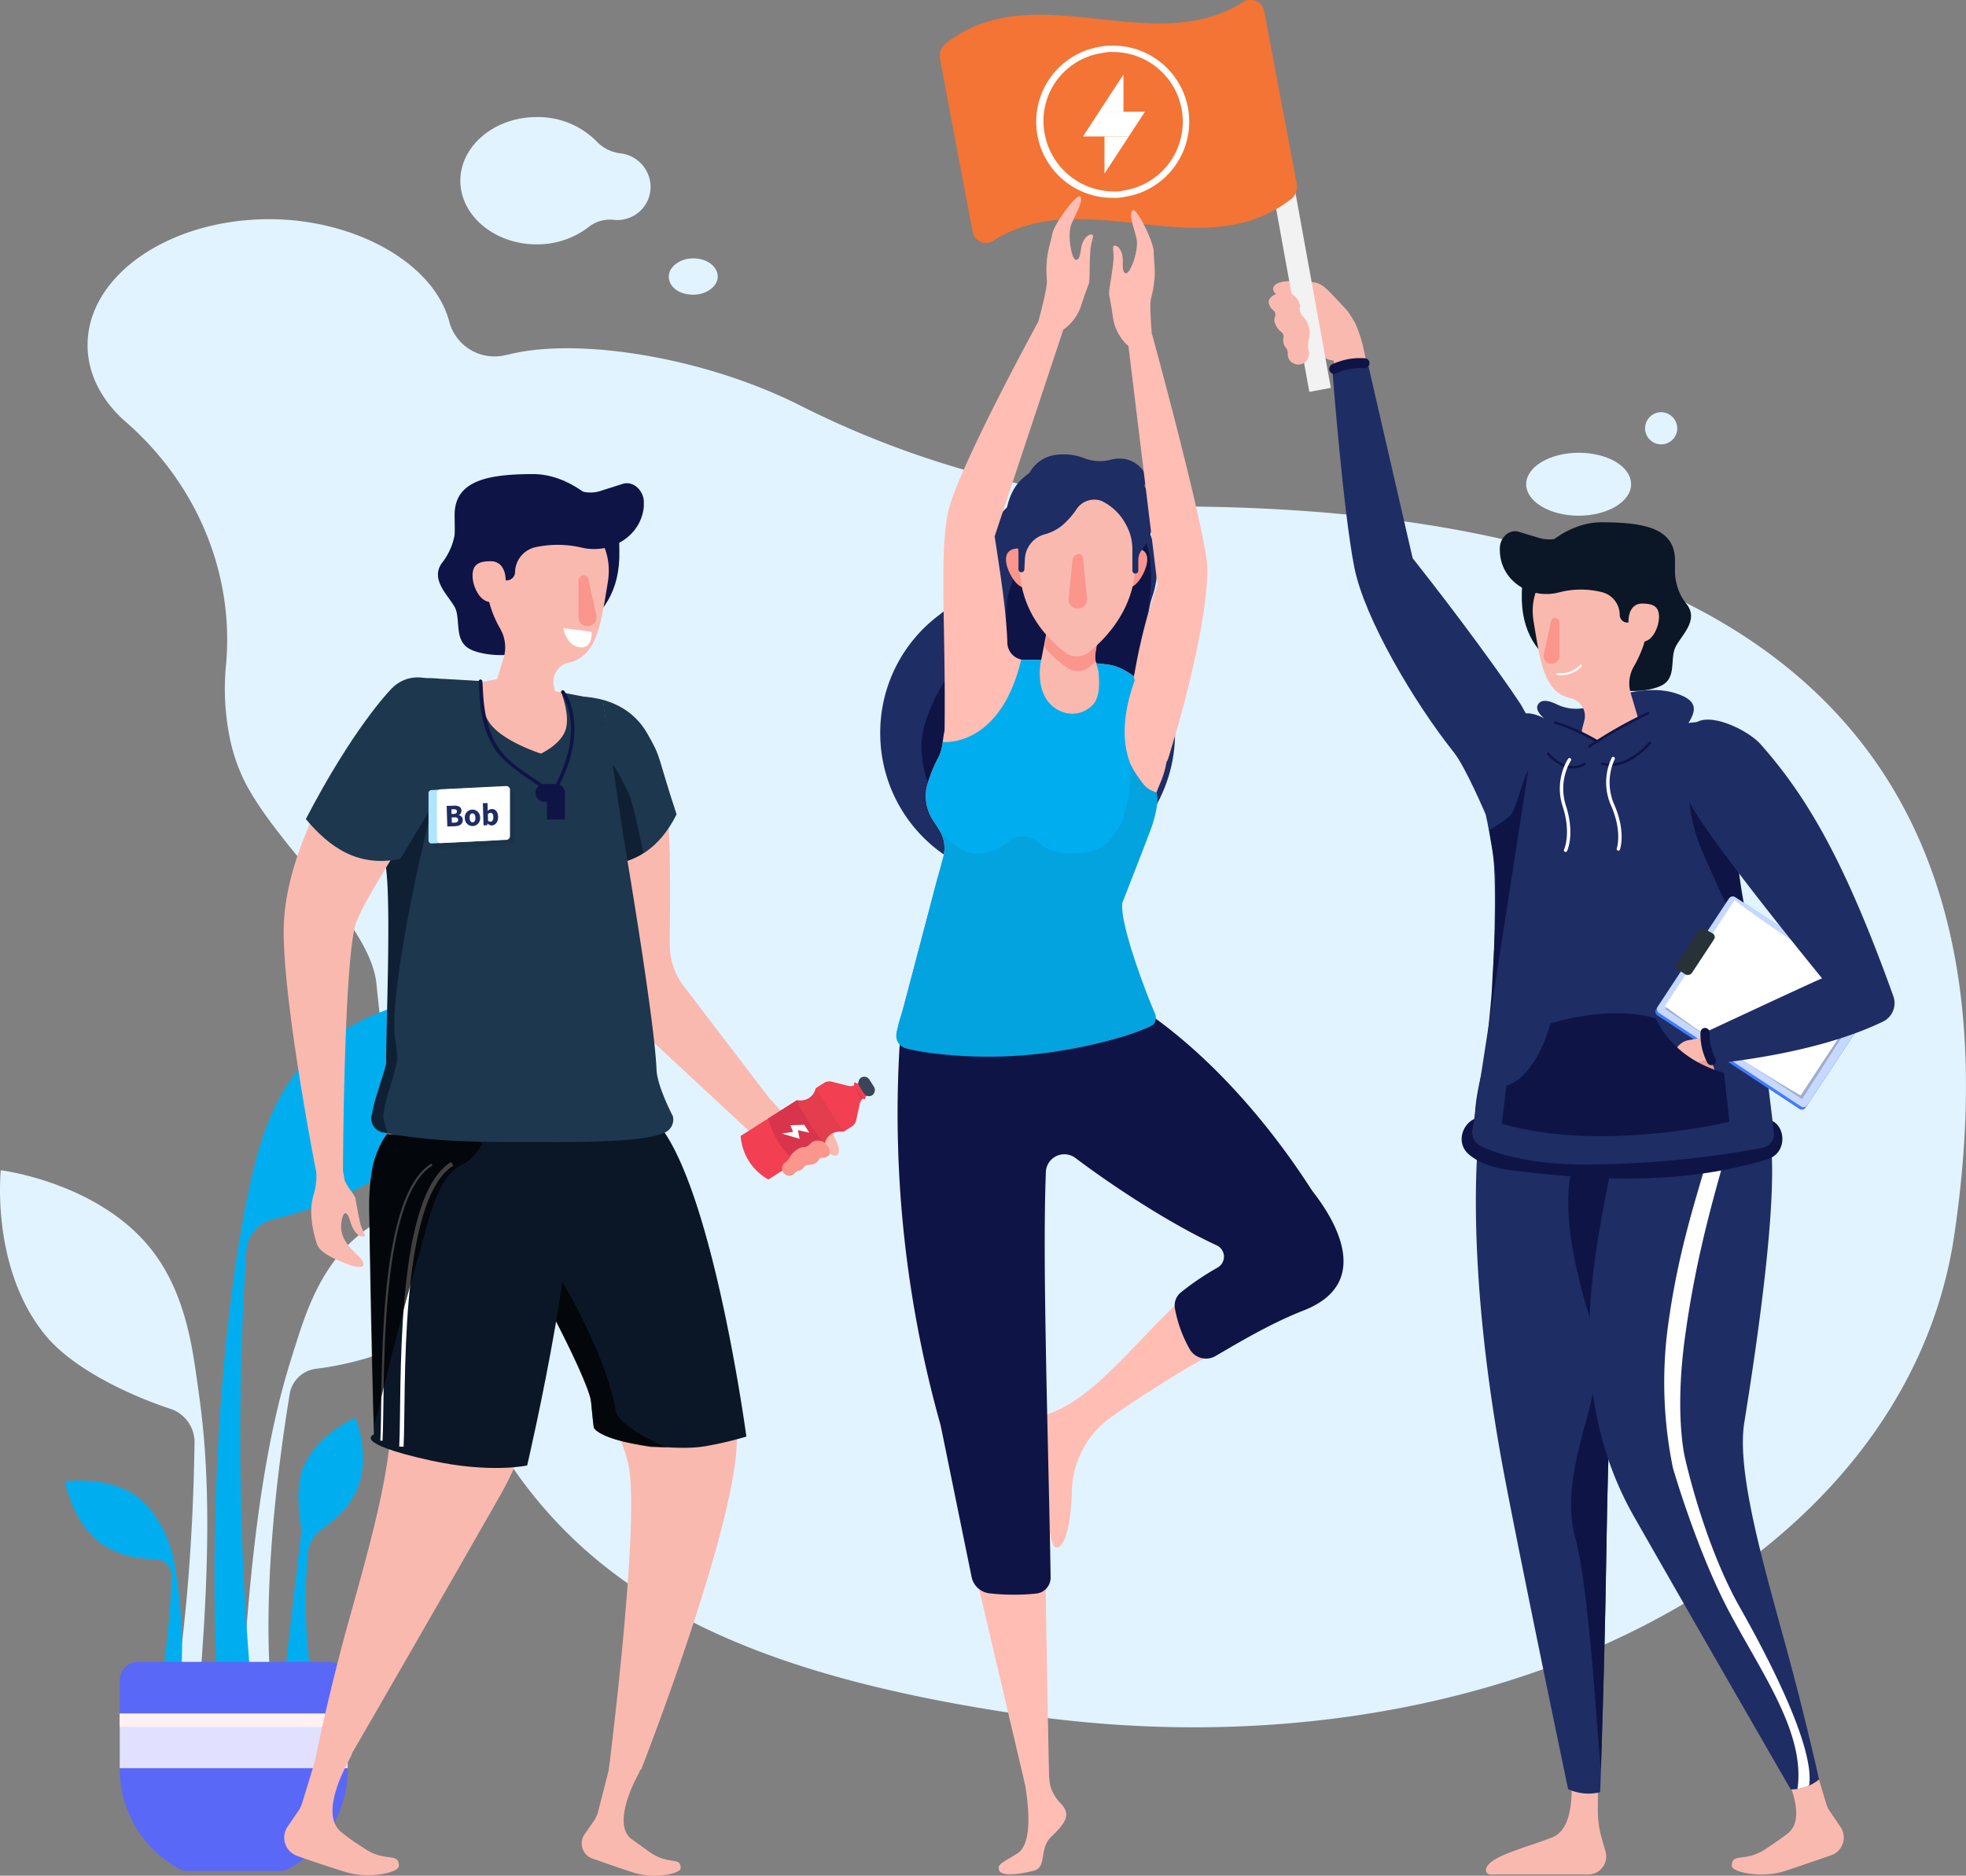 <svg xmlns="http://www.w3.org/2000/svg" width="452.149" height="431.457" viewBox="0 0 452.149 431.457">
  <rect x="0" y="0" width="452.149" height="431.457" fill="#808080" stroke="none"/>
  <g id="Gym_Employees" data-name="Gym Employees" transform="translate(1559.975 18183.527)">
    <g id="_599" data-name="599" transform="translate(-1748.959 -18283.594)">
      <g id="OBJECTS" transform="translate(178.984 127)">
        <g id="Group_126" data-name="Group 126">
          <g id="Group_125" data-name="Group 125" transform="translate(10)">
            <g id="Group_118" data-name="Group 118" transform="translate(20.133)">
              <path id="Path_52" data-name="Path 52" d="M446.948,207.714c-1.126,0-4.022-.161-8.2-.483a217,217,0,0,1-83.487-22.842c-22.038-11.1-51.315-15.764-67.24-11.582h-.161a10.756,10.756,0,0,1-13.191-7.721c-3.7-13.673-22.038-23.486-41.341-23.486-23.164,0-41.824,13.03-41.824,28.955,0,6.756,3.378,13.03,9.008,17.856,15.925,13.995,24.773,34.424,22.842,55.658a56.835,56.835,0,0,0,.8,16.569,40.9,40.9,0,0,0,2.252,7.56c6.113,15.6,30.081,34.746,31.529,49.224C269.2,429.06,298.473,469.6,405.928,485.522c107.295,15.925,203.651-33.459,214.911-110.351C632.1,298.6,613.762,209.966,446.948,207.714Z" transform="translate(-191.5 -118.114)" fill="#e1f3ff"/>
              <path id="Path_53" data-name="Path 53" d="M281.8,135.365a9.125,9.125,0,0,1-5.791-2.9A18.91,18.91,0,0,0,262.334,127c-9.652,0-17.534,6.6-17.534,14.638s7.882,14.638,17.534,14.638a19.353,19.353,0,0,0,12.225-4.182,7.877,7.877,0,0,1,5.63-1.448,7.638,7.638,0,0,0,8.365-7.561A7.818,7.818,0,0,0,281.8,135.365Z" transform="translate(-159.061 -127)" fill="#e1f3ff"/>
              <path id="Path_54" data-name="Path 54" d="M285.86,151.382c0,2.252-2.574,4.182-5.63,4.182-3.217,0-5.63-1.769-5.63-4.182,0-2.252,2.574-4.182,5.63-4.182C283.447,147.2,285.86,149.13,285.86,151.382Z" transform="translate(-140.924 -114.706)" fill="#e1f3ff"/>
              <path id="Path_55" data-name="Path 55" d="M427.529,182.239c0,4.022-5.469,7.239-12.065,7.239S403.4,186.26,403.4,182.239,408.869,175,415.465,175C422.221,175,427.529,178.217,427.529,182.239Z" transform="translate(-72.534 -97.786)" fill="#e1f3ff"/>
              <path id="Path_56" data-name="Path 56" d="M427.8,172.9a3.7,3.7,0,1,1-3.7-3.7A3.742,3.742,0,0,1,427.8,172.9Z" transform="translate(-62.188 -101.316)" fill="#e1f3ff"/>
            </g>
            <g id="Group_119" data-name="Group 119" transform="translate(0 201.56)">
              <path id="Path_57" data-name="Path 57" d="M224.372,326.5c-1.126-8.043-2.735-20.751-10.617-30.725C201.53,280.335,179.17,277.6,179.17,277.6s-2.413,22.36,10.134,37.8c6.756,8.365,20.912,14.478,28.794,17.051a8.111,8.111,0,0,1,5.63,7.721c-.8,53.728-9.008,79.466-9.008,79.466l7.882-.965C229.359,360.444,225.981,337.762,224.372,326.5Z" transform="translate(-178.984 -236.902)" fill="#e1f3ff"/>
              <path id="Path_58" data-name="Path 58" d="M225.925,315.493c2.091-6.6,5.469-17.212,13.673-24.29,12.708-11.26,31.851-10.3,31.851-10.3s-1.448,19.143-14.156,30.4c-6.917,6.113-19.786,9.169-26.864,9.973a7,7,0,0,0-5.952,5.791c-7.4,45.524-4.182,68.366-4.182,68.366l-6.6-1.93C216.6,343.322,223.03,324.662,225.925,315.493Z" transform="translate(-157.856 -234.901)" fill="#e1f3ff"/>
              <path id="Path_59" data-name="Path 59" d="M217.444,297.985c1.77-8.043,4.5-20.751,13.191-30.081,13.673-14.638,36.194-15.6,36.194-15.6s.643,22.681-13.191,37.159c-7.56,7.882-22.2,12.869-30.4,14.8a8.034,8.034,0,0,0-6.274,7.4,655.282,655.282,0,0,0,.965,98.126l-7.882-1.609C207.953,349.139,215.031,309.084,217.444,297.985Z" transform="translate(-160.313 -252.3)" fill="#00aeef"/>
              <path id="Path_60" data-name="Path 60" d="M213.394,341a26.678,26.678,0,0,0-4.665-11.26,16.575,16.575,0,0,0-4.022-4.182c-6.917-4.826-16.408-3.378-16.408-3.378s1.609,9.491,8.365,14.317c4.022,2.9,9.008,3.539,12.386,3.539a3.742,3.742,0,0,1,3.7,3.7c-.161,10.939-2.413,25.9-2.413,25.9l4.343-.8C215.968,358.693,214.52,347.111,213.394,341Z" transform="translate(-173.315 -209.896)" fill="#00aeef"/>
              <path id="Path_61" data-name="Path 61" d="M235.825,313s-8.847,3.7-12.065,11.582c-1.769,4.343-.8,10.939-.483,13.351a4.59,4.59,0,0,1,0,2.091L219.9,369.141h5.308a119.02,119.02,0,0,1-.322-24.934,7.67,7.67,0,0,1,2.9-5.308c2.735-1.93,6.756-5.308,8.365-9.33C239.525,321.847,235.825,313,235.825,313Z" transform="translate(-154.082 -215.357)" fill="#00aeef"/>
              <path id="Path_62" data-name="Path 62" d="M211.864,396h21.073a4.283,4.283,0,0,0,1.93-.483,26.084,26.084,0,0,0,13.673-23V352.082a4.259,4.259,0,0,0-4.182-4.182H200.282a4.259,4.259,0,0,0-4.182,4.182v20.429a26.208,26.208,0,0,0,13.673,23A4.453,4.453,0,0,0,211.864,396Z" transform="translate(-168.567 -194.116)" fill="#5968f6"/>
              <rect id="Rectangle_21" data-name="Rectangle 21" width="52.441" height="12.547" transform="translate(27.533 165.687)" fill="#e1e1ff"/>
              <rect id="Rectangle_22" data-name="Rectangle 22" width="52.441" height="3.056" transform="translate(27.533 165.687)" fill="#fff0f2"/>
            </g>
          </g>
          <g id="Group_34735" data-name="Group 34735" transform="translate(75.242 82.121)">
            <path id="Path_86516" data-name="Path 86516" d="M221.713,100.514c-.968-2.42-2.9-9.843-1.936-11.457,0,0,8.875,1.13,12.586,7.745,4.034,7.423,7.512,24.805,10.094,36.1a15.829,15.829,0,0,0,5.648,9.036l27.27,22.59a10.648,10.648,0,0,1-3.711,7.261L235.2,150.814C227.45,147.425,224.779,108.259,221.713,100.514Z" transform="translate(-117.554 -76.002) rotate(13)" fill="#fab9af"/>
            <path id="Path_86518" data-name="Path 86518" d="M258.165,133.806a1.069,1.069,0,0,0,1.006,0l4.862-1.006a5.906,5.906,0,0,1,5.2,1.509c2.179,2.179,5.029,5.365,3.856,6.538s-4.694-2.012-6.371-3.521a2,2,0,0,0-2.179-.335l-1.341.5c-2.179,1.174-5.018,1.746-6.36,3.925l-1.336,1.442-5.046-4.529a1.827,1.827,0,0,1-.335-2.347l1.677-2.682c.5-.671,2.867-1.766,3.7-1.43Z" transform="translate(-107.178 -42.005) rotate(13)" fill="#fab9af"/>
            <g id="Group_34730" data-name="Group 34730" transform="translate(137.188 138.722) rotate(101)">
              <g id="Group_34258" data-name="Group 34258" transform="translate(0 0)">
                <g id="Group_34257" data-name="Group 34257" transform="translate(0 0)">
                  <g id="Group_34255" data-name="Group 34255">
                    <g id="Group_34248" data-name="Group 34248" transform="translate(2.087 2.072)">
                      <path id="Path_85288" data-name="Path 85288" d="M10.087,1.951a2.638,2.638,0,0,0-1.25-.483l-4.1-.1A2.13,2.13,0,0,1,3.5.912a.341.341,0,0,0-.48-.485l-.01.01L2.594,0,0,2.459l.413.436-.093.088a.342.342,0,1,0,.47.5l.076-.072a2.125,2.125,0,0,1,.412,1.34L1.046,8.852a2.638,2.638,0,0,0,.415,1.274L3.233,12a3.552,3.552,0,0,1,3.5,3.654l10.574,11.2a12.5,12.5,0,0,0,8.626-8.175L15.32,7.512c-3.425-.162-3.461-3.691-3.461-3.691Z" fill="#f24052"/>
                    </g>
                    <g id="Group_34249" data-name="Group 34249" transform="translate(8.886 9.655)">
                      <path id="Path_85289" data-name="Path 85289" d="M13.973,5.642,8.626,0,6.709,2.134C5.134,3.765,3.891,4.893,2.116,6.488L0,8.176l5.347,5.642-.027.026A19.492,19.492,0,0,0,14,5.616Z" fill="#d8354c"/>
                    </g>
                    <g id="Group_34250" data-name="Group 34250" transform="translate(14.086 13.576)">
                      <path id="Path_85290" data-name="Path 85290" d="M0,1.474,1.555,0,1.492,2.677l1.879-.761-.4,4.28L2.1,3.692.7,4.582Z" fill="#fff"/>
                    </g>
                    <g id="Group_34251" data-name="Group 34251">
                      <rect id="Rectangle_7097" data-name="Rectangle 7097" width="4.798" height="2.769" rx="1.385" transform="translate(0 3.3) rotate(-43.463)" fill="#3b455a"/>
                    </g>
                    <g id="Group_34252" data-name="Group 34252" transform="translate(2.978 2.995)" opacity="0.15" style="mix-blend-mode: multiply;isolation: isolate">
                      <path id="Path_85291" data-name="Path 85291" d="M0,2.517,2.6,0a3.413,3.413,0,0,0,.319.192Z" fill="#080a0a"/>
                    </g>
                    <g id="Group_34254" data-name="Group 34254" transform="translate(5.344 5.918)" opacity="0.06">
                      <g id="Group_34253" data-name="Group 34253">
                        <path id="Path_85292" data-name="Path 85292" d="M8.651.026,8.627,0,0,8.176.025,8.2a3.552,3.552,0,0,1,3.5,3.654l.036.038L7.537,8.472q.382-.329.732-.692l3.879-4.025-.036-.038C8.687,3.555,8.651.026,8.651.026Z" fill="#080a0a"/>
                      </g>
                    </g>
                  </g>
                  <g id="Group_34256" data-name="Group 34256" transform="translate(22.885 15.269)">
                    <path id="Path_85293" data-name="Path 85293" d="M0,0V0H0Z" fill="#a4a6a9"/>
                  </g>
                </g>
              </g>
            </g>
            <path id="Path_86514" data-name="Path 86514" d="M6.332,39.254c6.3-.2,12.188-2.641,16.86-10.563C19.536,14.269,20.773,15.86,17.726,9.562,12.647-.8.256.015.256.015-.963,2.249,2.49,11.187,3.912,14.438,5.944,19.719,2.675,21.378,6.332,39.254Z" transform="matrix(0.998, -0.07, 0.07, 0.998, 65.206, 51.262)" fill="#1d374e"/>
            <path id="Path_86517" data-name="Path 86517" d="M262.534,135.5a2.638,2.638,0,0,0-1.809.7c-.139.139-.278.417-.417.556a1.59,1.59,0,0,1-1.113.974,2.843,2.843,0,0,0-1.252.7,5.5,5.5,0,0,0-1.391,2.087,3.174,3.174,0,0,1-.835,1.669,1.579,1.579,0,0,0-.417,1.113,1.692,1.692,0,0,0,1.669,1.669,1.711,1.711,0,0,0,1.53-.974,1.677,1.677,0,0,1,.7-.7h.139a2.608,2.608,0,0,0,.835-.974,1.194,1.194,0,0,1,.974-.835,3.276,3.276,0,0,0,1.391-.7,2.909,2.909,0,0,0,.556-.835,1.042,1.042,0,0,1,.974-.835,2.163,2.163,0,0,0,1.113-.835C265.595,136.894,263.647,135.363,262.534,135.5Z" transform="translate(-101.864 -37.705) rotate(13)" fill="#fa968c"/>
            <path id="Path_86515" data-name="Path 86515" d="M8.667,28.134a14.134,14.134,0,0,0,7.1-1.828c-1.96-14.322-1.887-12.65-4.351-18.586S.245,0,.245,0C-.974,2.234,2.683,9.547,3.9,13,6.136,18.079,5.011,10.258,8.667,28.134Z" transform="matrix(0.998, -0.07, 0.07, 0.998, 65.129, 62.009)" fill="#0f2034"/>
            <g id="Character_1" data-name="Character 1" transform="translate(0 0)">
              <path id="Path_97" data-name="Path 97" d="M1458.345,625.142l-3.179,12.408-.625,1.261-2.32,3.359a3.676,3.676,0,0,0,.869,5.107,3.877,3.877,0,0,0,1.24.572s4.62,1.674,9.25,3.179c4.832,1.473,10.723.212,10.723-1.06,0-2.734-2.522-.625-6.94-3.571l-4.419-3.179c-3.783-2.946-.577-10.854,1.723-15.061.848-1.462.163-4.956-1.511-5.327l-1.06-.212A3.677,3.677,0,0,0,1458.345,625.142Z" transform="translate(-1383.006 -329.29)" fill="#fab9af"/>
              <path id="Path_98" data-name="Path 98" d="M1454.623,525.11c.837-2.31,1.674-4.62,2.119-5.669a9.333,9.333,0,0,1,1.261-1.473,10.682,10.682,0,0,0,1.886-2.734l.636-4.005c.212-1.886,1.473-3.359,3.359-2.935h0c2.119.413,2.734,2.31,2.31,4.408l-.414,2.946a10.171,10.171,0,0,0,.212,5.044c.413,3.571-.848,7.418-2.321,10.3-.837,1.886-3.571,2.734-7.142,3.581-1.685.413-4.631.625-3.179-1.271,1.06-1.462,6.517-3.179,5.68-8.615,0-.212-.212-1.06-.424-1.06-1.06-.212-1.473,1.886-2.119,2.946-.848,1.473-2.119,1.886-2.734,1.674C1453.118,527.632,1453.955,526.8,1454.623,525.11Z" transform="translate(-1375.281 -336.111)" fill="#fab9af"/>
              <path id="Path_100" data-name="Path 100" d="M1522.66,491.149,1509.2,395.284l-11-2.209-13.027-2.835-3.4.667-9.356-.667-8.017,93.434-7.505,7.475Z" transform="translate(-1435.784 -343.147)" fill="#fab9af"/>
              <path id="Path_101" data-name="Path 101" d="M1521.786,622.726,1518,635.134a10.523,10.523,0,0,1-.636,1.462l-2.734,4.005a4.451,4.451,0,0,0,1.208,6.188,5.069,5.069,0,0,0,1.06.54s5.3,1.886,10.724,3.571c5.68,1.886,12.62.212,12.62-1.261,0-3.37-3.179-.636-8.2-4.239a43.3,43.3,0,0,1-5.044-3.571c-4.419-3.582-.636-12.2,2.119-17.24a2.977,2.977,0,0,0-1.123-4.069,3.252,3.252,0,0,0-.975-.35l-1.261-.212a3.858,3.858,0,0,0-3.974,2.765Z" transform="translate(-1513.746 -329.449)" fill="#fab9af"/>
              <path id="Path_102" data-name="Path 102" d="M1439.632,486.406l40.135-3.316s14.275,50.9,18,73.648c2.69,16.35-21.795,78.852-21.795,78.852-2.482,1.043-4.751.625-7.441,0,0,0,7.1-55.881,4.617-69.541-2.69-14.265-23.983-43.023-25.443-50.478A161.688,161.688,0,0,0,1439.632,486.406Z" transform="translate(-1393.754 -337.61)" fill="#fab9af"/>
              <path id="Path_103" data-name="Path 103" d="M1528.567,487.167c4.13,21.922,13.311,54.9-4.306,85.841s-36.265,63.1-36.265,63.1a10.134,10.134,0,0,1-6.262-2.155s2.8-14.037,7.284-30.424c5.163-18.587,11.679-40.767,9.831-52.24-3.48-21.509-1.229-50.2,0-64.125C1499.881,473.03,1526.512,475.488,1528.567,487.167Z" transform="translate(-1474.548 -337.945)" fill="#fab9af"/>
              <path id="Path_85653" data-name="Path 85653" d="M14.733,74.129C3.509,57.2,0,1.661,0,1.661A80.724,80.724,0,0,1,9.638.1c3.15-.269,6.338-.006,12.171.851,12,2.221,13.04,5.251,13.04,5.251s.086,1.984.184,5.487c.229,8.2,14.738,33.127,13.225,41.42-.964,5.284-2.6,16.564-8.386,20.033-5.881,3.532-15.927-1.114-15.927-1.114" transform="matrix(-0.998, 0.07, -0.07, -0.998, 106.527, 223.054)" fill="#0b1726"/>
              <path id="Path_85654" data-name="Path 85654" d="M3.777.328C16.28,3.2,16.493,5.715,16.493,5.715s.119.92.23,6.733c3.025,11.468,13.972,34.313,13.984,36.427l-.312,4.462C23.279,46.321,12.582,23.089,11.153,8.962,10.854,6,1.971.624,0,0,1.2.072,2.452.174,3.777.328Z" transform="matrix(-0.998, 0.07, -0.07, -0.998, 88.181, 223.847)" opacity="0.75" style="mix-blend-mode: multiply;isolation: isolate"/>
              <path id="Path_85655" data-name="Path 85655" d="M1.575,77.629C-4.006,62.508,7.037,1.044,7.037,1.044s8.31-2.348,22.373,0C47.846,4.122,42.622,6.311,42.622,6.311s2.7,38.024,3.756,51.061S43.25,75.445,43.25,75.445" transform="translate(62.971 229.448) rotate(-177)" fill="#0b1726"/>
              <path id="Path_85656" data-name="Path 85656" d="M0,64.353C13.407,57.022,13.8,11.754,15.065,0" transform="translate(42.116 222.92) rotate(177)" fill="none" stroke="#fff" stroke-miterlimit="10" stroke-width="1"/>
              <path id="Path_85657" data-name="Path 85657" d="M0,62.832C13.278,55.673,13.667,11.476,14.922,0" transform="translate(37.385 221.563) rotate(177)" fill="none" stroke="#fff" stroke-miterlimit="10" stroke-width="0.5"/>
              <path id="Path_85658" data-name="Path 85658" d="M26.6,51.823c-.545,2.9.039,8.735-4.874,14.685C16.518,64.887,3.957,66.876,0,63.154c1.733-2.2,2.29-3.35,4.883-4.447C11.018,56.113,13.549,45.38,15.7,39.137,19.575,27.854,23.271,16.5,26.6,5.051A26.11,26.11,0,0,1,28.357,0C28.227,7.759,27.35,39.719,26.6,51.823Z" transform="translate(49.029 217.126) rotate(177)" opacity="0.75" style="mix-blend-mode: multiply;isolation: isolate"/>
              <path id="Path_104" data-name="Path 104" d="M1521.989,494.663a3.274,3.274,0,0,0,1.886-3.783s-3.61-6.846-3.758-10.7c-.443-11.6-7.535-53.131-7.535-53.131l-4.768-31.814-9.612-1.85s2.094,5.237,1,8.625-5.673,5.475-5.673,5.475-8.289-2.644-11.481-6.634-2.137-10.042-2.137-10.042-5.087-.313-9.471-.54c-3.432-.315-5.779-.181-7.66.806-3.823,2.006,4.451,2.228.748,8.483-3.894,6.571-7,17.348-5.318,31.9,2.329,20.182,1.5,42.757-.932,53.509a16.193,16.193,0,0,1-2.734,5.724,3.359,3.359,0,0,0,2.607,3.974h.127c13.8,2.557,24.273,2.078,38.308,2.186C1509.472,496.87,1518.418,496.337,1521.989,494.663Z" transform="translate(-1434.369 -343.189)" fill="#1d374e"/>
              <g id="Group_121" data-name="Group 121" transform="translate(35.478)">
                <path id="Path_107" data-name="Path 107" d="M1489.14,355.929a14.9,14.9,0,0,1-2.832,10.022c-3.479,4.138,1.526,8.046,2.832,10.889,1.1,2.832-.208,7.179,3.052,9.143s12.634,2.393,14.149-.878C1507.877,381.406,1499.82,353.964,1489.14,355.929Z" transform="translate(-1485.099 -345.874)" fill="#0f1446"/>
                <path id="Path_108" data-name="Path 108" d="M1504.494,364.432c.439,18.726-16.981,22.436-27.222,22.436s-10.669-22.436-10.669-30.735c0-8.057,8.057-9.374,18.078-9.374,8.046,0,15.675,6.323,18.727,12.2C1504.494,360.514,1504.494,362.687,1504.494,364.432Z" transform="translate(-1462.771 -346.76)" fill="#0f1446"/>
                <path id="Path_109" data-name="Path 109" d="M1480.593,353.34c-8.5,0-11.767,6.092-11.767,17.2a24.76,24.76,0,0,0,3.293,11.108,8.593,8.593,0,0,1,.867,6.531l-1.954,6.323c-1.306,5.872,1.526,9.144,5.664,10.241a7.311,7.311,0,0,0,6.312-1.1c2.195-1.306,2.393-4.391,1.954-6.751l-.428-1.734a4.544,4.544,0,0,1,3.106-5.62h.153c6.531-1.526,7.41-8.276,9.155-18.946C1498.442,359.652,1489.078,353.34,1480.593,353.34Z" transform="translate(-1457.815 -346.117)" fill="#fab9af"/>
                <path id="Path_110" data-name="Path 110" d="M1496.055,348.9l-4.786,1.515a7.749,7.749,0,0,1-5.488,0l-9.8-2.821c-5.883,0-15.686,3.293-14.368,11.756l1.1,6.092a5.313,5.313,0,0,0,4.786,4.391h0a1.811,1.811,0,0,0,1.746,1.306,1.954,1.954,0,0,0,1.954-1.954h0a6.015,6.015,0,0,1,4.577-5.664,24.312,24.312,0,0,1,10.45,0c6.75,1.745,13.94-2.393,14.588-9.363v-1.306C1500.632,350.411,1498.448,348.238,1496.055,348.9Z" transform="translate(-1453.464 -346.679)" fill="#0f1446"/>
                <path id="Path_111" data-name="Path 111" d="M1498.049,369.619c0,2.612-.867,4.786-3.491,4.786-2.393,0-4.138-3.48-4.138-6.092s1.526-3.293,4.138-3.293C1496.962,365,1498.049,367.007,1498.049,369.619Z" transform="translate(-1482.461 -344.977)" fill="#fab9af"/>
                <path id="Path_86509" data-name="Path 86509" d="M222.018,75.064a2.062,2.062,0,0,1-2.059,2.471h0a2.031,2.031,0,0,1-2.059-1.853V67.035a1.07,1.07,0,0,1,.412-.824,1.561,1.561,0,0,1,.824-.412,1.368,1.368,0,0,1,1.029.824Z" transform="translate(-185.587 -42.567)" fill="#fa968c"/>
                <path id="Path_86524" data-name="Path 86524" d="M0,3.091,6.18,5.244S6.448.938,3.09.077C.4-.569,0,3.091,0,3.091Z" transform="matrix(-0.978, 0.208, -0.208, -0.978, 35.982, 39.294)" fill="#fff"/>
              </g>
              <path id="Path_85662" data-name="Path 85662" d="M596.253,251.136c1.988-3.754-1.045-14.749,1.573-18.108,1.021-1.31,2.221-2.7,3.876-2.951l5.291,3.636a24.94,24.94,0,0,1-.987,9.523c-2.373,9.518-8.829,39.254-7.528,48.971a25.7,25.7,0,0,1,.472,4.864c-.147,2.555-3.548,11.1-3.109,13.624.187,1.072.654,2.082.894,3.138a5.873,5.873,0,0,1-2.475-.964,2.987,2.987,0,0,1-1.111-2.836c.357-3.631,3.282-10.769,3.282-12.38,0-8.153,1.14-35.5,0-44.45C596.342,252.506,596.289,251.818,596.253,251.136Z" transform="translate(-572.873 -162.401)" fill="#0f2034"/>
              <path id="Path_86510" data-name="Path 86510" d="M342.854,160.257a.422.422,0,0,0,.086-.009.405.405,0,0,0,.264-.193c8.679-14.977,2.549-23.449,2.271-23.788a.405.405,0,0,0-.627.513c.26.317,5.947,8.235-2.124,22.483-4.854-3.474-10.013-6.091-12.619-10.307-3.6-5.811-3.164-12.94-3.467-14.964a.408.408,0,0,0-.461-.34.4.4,0,0,0-.34.46c.311,2.07-.411,8.817,3.538,15.27,2.352,3.848,8.049,7.126,13.244,10.8A.4.4,0,0,0,342.854,160.257Z" transform="translate(-280.967 -86.397)" fill="#0f1446"/>
              <g id="Group_34729" data-name="Group 34729" transform="translate(57.927 71.311)">
                <path id="Rectangle_7218" data-name="Rectangle 7218" d="M0,0H2.112A2.026,2.026,0,0,1,4.139,2.026V8.143a0,0,0,0,1,0,0H0a0,0,0,0,1,0,0V0A0,0,0,0,1,0,0Z" transform="translate(2.617 0)" fill="#0f1446"/>
                <path id="Path_86195" data-name="Path 86195" d="M330.022,161.343h0a2.035,2.035,0,0,0,2.035-2.035v-2.036h-2.035a2.037,2.037,0,0,0-2.036,2.036h0A2.036,2.036,0,0,0,330.022,161.343Z" transform="translate(-327.986 -157.271)" fill="#0f1446"/>
              </g>
              <path id="Path_86511" data-name="Path 86511" d="M195.787,158.96c-.593-2.568-.987-5.135-1.185-6.122a11.029,11.029,0,0,0-.988-1.58c-.592-.79-1.58-2.172-1.58-3.16l-.745-3.95c0-2.173-.243-4.148-2.415-4.148h0c-2.173,0-3.358,1.975-2.963,4.148v2.66l-.309-.194a14.774,14.774,0,0,1-.678,5.829c-.987,3.555-.2,7.7.79,10.862.593,1.975,3.358,3.358,6.913,4.74,1.778.79,4.74,1.382,3.555-.79-.987-1.778-6.123-4.345-4.543-9.875,0-.2.395-.988.592-.988.988,0,1.185,2.37,1.778,3.358.79,1.58,1.777,2.172,2.568,1.975C197.169,161.725,196.379,160.737,195.787,158.96Z" transform="translate(-178.128 13.628)" fill="#fab9af"/>
              <path id="Path_86512" data-name="Path 86512" d="M213.787,80.838s-24.559,29.822-24.559,55.1c0,17.38,7.505,55.5,7.505,55.5a10.353,10.353,0,0,0,3.16.592,6.724,6.724,0,0,0,2.962-.79s.2-48.387,2.963-57.077c2.963-8.493,21.794-33.969,22.387-43.054C229,81.825,222.083,73.728,213.787,80.838Z" transform="translate(-189.228 -30.775)" fill="#fab9af"/>
              <path id="Path_86513" data-name="Path 86513" d="M212.111,119.578c9.141-15.235,14.7-23.532,14.908-29.22.609-9.954-11.173-16.86-17.47-9.344,0,0-8.407,8.7-19.173,29.423C195.86,116.937,202.36,121.609,212.111,119.578Z" transform="translate(-185.281 -31.075)" fill="#1d374e"/>
              <g id="Group_34731" data-name="Group 34731" transform="translate(33.31 71.758)">
                <path id="Path_65354" data-name="Path 65354" d="M427.307,246.135l15.287-.751h.044l1.811-.088a.823.823,0,0,1,.884.839v10.693a.861.861,0,0,1-.8.839l-15.111.751h-.044l-2.032.088a.736.736,0,0,1-.751-.707v-10.87A.777.777,0,0,1,427.307,246.135Z" transform="translate(-425.562 -244.058)" opacity="0.06"/>
                <g id="Group_24141" data-name="Group 24141" transform="translate(0)">
                  <path id="Path_10846" data-name="Path 10846" d="M431.951,255.93l15.287-.751a.688.688,0,0,0,.663-.707V243.6a.708.708,0,0,0-.751-.707l-15.287.751a.688.688,0,0,0-.663.707v10.869A.708.708,0,0,0,431.951,255.93Z" transform="translate(-431.2 -242.718)" fill="#afe6ff"/>
                  <path id="Path_10847" data-name="Path 10847" d="M427.484,255.623l15.111-.751a.861.861,0,0,0,.8-.839V243.34a.849.849,0,0,0-.884-.839l-15.111.751a.861.861,0,0,0-.8.84v10.693A.908.908,0,0,0,427.484,255.623Z" transform="translate(-424.656 -242.5)" fill="#fff"/>
                  <path id="Path_86519" data-name="Path 86519" d="M0,5.091H1.758C2.782,5.091,3.6,4.663,3.6,3.7a1.073,1.073,0,0,0-.85-1.111V2.556a1.1,1.1,0,0,0,.617-1.024C3.363.625,2.6.356,1.62.356H0Zm1.068-2.84V1.184h.508c.5,0,.741.138.741.508,0,.341-.225.559-.748.559Zm0,2.012V3.043h.6c.588,0,.879.167.879.581,0,.436-.3.639-.879.639Zm4.786.915A1.764,1.764,0,0,0,7.6,3.29a1.759,1.759,0,1,0-3.508,0A1.766,1.766,0,0,0,5.854,5.178Zm0-.864c-.443,0-.661-.4-.661-1.024s.218-1.024.661-1.024.661.4.661,1.024S6.29,4.314,5.854,4.314Zm4.372.864c.777,0,1.518-.712,1.518-1.954,0-1.1-.545-1.823-1.416-1.823a1.464,1.464,0,0,0-.951.4l.029-.552V0H8.338V5.091h.835l.087-.385h.029A1.291,1.291,0,0,0,10.226,5.178Zm-.247-.872a.828.828,0,0,1-.574-.232V2.6a.822.822,0,0,1,.617-.327c.429,0,.625.327.625.973C10.647,3.987,10.349,4.307,9.979,4.307Z" transform="translate(4.162 4.21) rotate(-1.808)" fill="#1e2d64"/>
                </g>
              </g>
            </g>
          </g>
        </g>
      </g>
    </g>
    <g id="Group_34733" data-name="Group 34733" transform="translate(-1272.321 -18063.391)">
      <path id="Path_86520" data-name="Path 86520" d="M296.067,213.473h0c-.629-1.048-1.257-2.1-1.886-2.934l-2.724-2.934c-1.886-1.886-2.934-3.353-5.239-3.563-3.772-.419-8.8-.629-9.011,1.467-.21,1.886,4.61,3.143,7.544,3.563a2.558,2.558,0,0,1,1.886,1.677s-1.467,10.9,4.4,11.316l1.467,3.982L299.211,225l-1.467-6.706A32.579,32.579,0,0,0,296.067,213.473Z" transform="translate(-272.041 -259.277)" fill="#fab9af"/>
      <path id="Path_86521" data-name="Path 86521" d="M244.927,260.141c-2.515-12.574-5.029-45.056-5.029-45.056,1.257-1.677,6.5-3.982,8.173-1.677l10.269,44.637c11.107,14.041,20.328,26.824,24.519,33.111,1.676,2.305,5.224,11.64,10.525,10.2,1.9.146-1.244,5.414-5.357,8.024-3.687,2.34-11.277,46.315-11.277,46.315s1.15-22.848,0-29.972-1.632-8.768-1.632-8.768-4.647-10.982-7.371-14.335C258.734,291.3,247.232,271.876,244.927,260.141Z" transform="translate(-221.11 -249.783)" fill="#1e2d64"/>
      <g id="Group_34732" data-name="Group 34732" transform="translate(-71.558 -120.137)">
        <g id="_599-2" data-name="599" transform="translate(0 0)">
          <g id="OBJECTS-2" data-name="OBJECTS" transform="translate(0 0)">
            <g id="Group_126-2" data-name="Group 126">
              <g id="Group_125-2" data-name="Group 125">
                <path id="Path_62868" data-name="Path 62868" d="M0,84.879H5.03L5.512,0H.482Z" transform="matrix(-0.983, 0.184, -0.184, -0.983, 90.448, 89.125)" fill="#f2f2f2"/>
                <path id="Path_63" data-name="Path 63" d="M300.585,214.939c20.956-13.412,47.99,6.5,68.527-9.64a3.6,3.6,0,0,0,1.257-3.143l-7.544-40.027a3.2,3.2,0,0,0-4.82-2.1c-20.956,13.412-47.99-6.5-68.527,9.64a3.6,3.6,0,0,0-1.257,3.143c2.515,13.412,5.029,26.824,7.544,40.027A3.112,3.112,0,0,0,300.585,214.939Z" transform="translate(-288.181 -159.587)" fill="#f37434"/>
                <g id="Group_124" data-name="Group 124" transform="translate(22.217 10.505)">
                  <path id="Path_124" data-name="Path 124" d="M317,166.067h0a7.857,7.857,0,0,0-2.305.21,15.791,15.791,0,0,0-13.412,18.232,16.2,16.2,0,0,0,15.927,13.622,7.858,7.858,0,0,0,2.305-.21A16.019,16.019,0,0,0,317,166.067m0-1.467a17.493,17.493,0,0,1,2.724,34.788,11.071,11.071,0,0,1-2.724.21,17.493,17.493,0,0,1-2.724-34.788A12.889,12.889,0,0,1,317,164.6Z" transform="translate(-299.404 -164.6)" fill="#fff"/>
                </g>
                <g id="Enerpize_Mark_SVG" transform="translate(32.971 17.141)">
                  <path id="Path_49" data-name="Path 49" d="M597.8,227.553h5.594V219Z" transform="translate(-594.081 -219)" fill="#fff"/>
                  <path id="Path_50" data-name="Path 50" d="M613,395.2v8.553l5.594-8.553Z" transform="translate(-608.052 -380.956)" fill="#fff"/>
                  <path id="Path_51" data-name="Path 51" d="M562.342,330.491l3.719-5.691H555.519l-3.719,5.691h10.542Z" transform="translate(-551.8 -316.247)" fill="#fff"/>
                </g>
              </g>
            </g>
          </g>
        </g>
      </g>
      <path id="Path_86522" data-name="Path 86522" d="M288.93,205.39a3.638,3.638,0,0,1,1.886,2.305c.21.419.21.629,0,.838a2.691,2.691,0,0,0,.838,2.1,4.562,4.562,0,0,1,1.048,1.677,5.23,5.23,0,0,1,.21,3.563,5.98,5.98,0,0,0,0,2.724,2.365,2.365,0,0,1-.21,1.677,2.442,2.442,0,0,1-3.353,1.048,2.259,2.259,0,0,1-1.257-2.305,2.246,2.246,0,0,0-.419-1.257l-.21-.21a3.115,3.115,0,0,1-.419-1.886,1.4,1.4,0,0,0-.629-1.676,4.262,4.262,0,0,1-1.257-1.886,1.773,1.773,0,0,1,0-1.467,1.4,1.4,0,0,0-.629-1.677,2.656,2.656,0,0,1-.838-1.886C284.11,205.181,287.673,204.552,288.93,205.39Z" transform="translate(-279.573 -257.902)" fill="#fab9af"/>
      <path id="Path_86523" data-name="Path 86523" d="M7.536,4.136a13.909,13.909,0,0,1-1.609-.689q-.38-.193-.748-.408Q4.986,2.924,4.8,2.8l-.173-.111-.029-.021A14.632,14.632,0,0,1,3.258,1.626q-.333-.3-.646-.615Q2.47.868,2.334.721L2.3.684C2.246.627,2.2.567,2.147.508A1.213,1.213,0,0,0,.527.194,1.139,1.139,0,0,0,.206,1.779a14.893,14.893,0,0,0,6.276,4.4,1.211,1.211,0,0,0,1.568-.5A1.143,1.143,0,0,0,7.536,4.136Z" transform="translate(27.796 -36.596) rotate(135)" fill="#0f1446"/>
      <path id="Path_5218" data-name="Path 5218" d="M328.665,606.41l-.04,10.426a22.827,22.827,0,0,0,.858,6.288l.914,3.208a4.138,4.138,0,0,1-4.01,5.261H303.971a1.01,1.01,0,0,1-1.059-.85c-.265-3.056,8.55-5.1,15.182-7.667,5.061-1.957,4.812-11.044,4.171-16.354a3.208,3.208,0,0,1,3.441-3.545h0A3.208,3.208,0,0,1,328.665,606.41Z" transform="translate(-248.802 -320.548)" fill="#fab9af"/>
      <path id="Path_5219" data-name="Path 5219" d="M252.943,602.921l3.6,11.958a5.365,5.365,0,0,0,.706,1.484l2.551,3.762a4.323,4.323,0,0,1-2.318,6.545s-5.149,1.8-10.426,3.553c-5.43,1.781-12.263.289-12.263-1.139,0-3.208,2.976-.658,7.948-4.01,1.66-1.115,3.385-2.278,4.916-3.481,4.283-3.36.545-11.87-2.077-16.658a2.936,2.936,0,0,1,1.957-4.219l1.235-.265A3.585,3.585,0,0,1,252.943,602.921Z" transform="translate(-124.156 -319.995)" fill="#fab9af"/>
      <path id="Path_5220" data-name="Path 5220" d="M330.352,428.372,290.9,425.06s-3.97,28.713,6,80.685c4.676,24.374,14.437,70.956,14.437,70.956a11.156,11.156,0,0,0,7.371.7s.738-20.548,1.2-42.668c.433-21.222.545-43.9,1.9-51.33C324.546,468.258,330.352,428.372,330.352,428.372Z" transform="translate(-238.347 -285.289)" fill="#1e2d64"/>
      <path id="Path_5221" data-name="Path 5221" d="M297.627,573.051c-.61-4.547-2.542-41.136-5.887-53.311-4.548-16.562,8.5-35.129,4.483-47.112-11.814-35.2-2.839-42.917-2.839-42.917l15.728-.521s-5.807,39.885-8.566,55.044c-1.355,7.419-1.468,30.092-1.9,51.33C298.325,550.947,297.875,565.576,297.627,573.051Z" transform="translate(-217.106 -286.107)" fill="#0f1446"/>
      <path id="Path_5222" data-name="Path 5222" d="M247.882,427.448c-4.066,21.864-13.169,54.539,4.355,85.256s35.971,62.631,35.971,62.631a9.984,9.984,0,0,0,6.521-2.286s-3.072-13.915-7.515-30.173c-5.085-18.6-11.517-40.471-9.689-51.876,3.441-21.366,7.387-49.839,6.192-63.658S250.024,415.955,247.882,427.448Z" transform="translate(-164.025 -283.868)" fill="#1e2d64"/>
      <path id="Path_86469" data-name="Path 86469" d="M288.748,247.017c-3.457,12.191-7.319,25.629-9.742,43.445s0,27.6,0,27.6,4.308,19.762,12.625,34.445,17.105,32.847,15.955,40.908c0,0-.158.227-1,.491a12.555,12.555,0,0,1-1.695.389c1.822-12.677-7.865-26.088-15.478-40.322s-13.158-33.487-13.158-33.487a97.769,97.769,0,0,1-1.2-32.267c2.342-17.559,6.4-29.307,9.778-41.2C285.636,244.214,289.551,244.191,288.748,247.017Z" transform="translate(-179.154 -102.923)" fill="#fff"/>
      <path id="Path_5216" data-name="Path 5216" d="M12.382,49.309C10.866,52.06.392,63.385.392,63.385c-1.155-.73.228-6.969,4.351-15.423,1.355-4.876,3.805-13.3,4.35-15.726,1.692-7.446,4.413-18.015,5.091-23.845.79-3.107.688-12.417.688-12.417a26.921,26.921,0,0,0,5.011-2.222c2.633-1.506,6.149-12.948,7.751-9.624,1.537,3.175-1.8,14.244-1.8,14.244C26.957.353,24.669,8.614,23.514,11.525A290.863,290.863,0,0,0,12.382,49.309Z" transform="matrix(0.985, -0.174, 0.174, 0.985, 40.885, 77.358)" fill="#0f1446"/>
      <path id="Path_5217" data-name="Path 5217" d="M255.64,403.808l13.193-92.723,35.8-3.134,18.324,95.183Z" transform="translate(-203.295 -261.623)" fill="#fab9af"/>
      <path id="Path_86471" data-name="Path 86471" d="M67.373.436A101.646,101.646,0,0,1,36.892,8.472c-4.98.559-9.982.873-14.99,1.043-4.706.161-11.268,1.344-15.387-1.208-5.1-3.158-9.278,5.012-4.233,8.139,4.171,2.585,8.979,2.375,13.755,2.315,6.441-.081,12.883-.331,19.295-.965,12.1-1.195,24-3.767,35.08-8.732C75.834,6.636,72.867-2.026,67.373.436Z" transform="translate(50.058 128.937) rotate(7)" fill="#0f1446"/>
      <path id="Path_5223" data-name="Path 5223" d="M256.742,405.175a3.457,3.457,0,0,1-1.909-3.681L268.8,311.487l39.262-4.021,10.986,52,5.082,42.229a3.272,3.272,0,0,1-2.6,3.874,227.779,227.779,0,0,1-40.511,3.85C267.658,409.418,260.151,406.82,256.742,405.175Z" transform="translate(-203.852 -261.675)" fill="#1e2d64"/>
      <path id="Path_5225" data-name="Path 5225" d="M267.115,337.974a38.186,38.186,0,0,1-2.869-17.991h0a4.242,4.242,0,0,1,3.988-1.629,4.338,4.338,0,0,1,3.375,2.734c3.446,8.832,3.072,19.815,5.765,31.911C281.333,370.954,269.26,342.91,267.115,337.974Z" transform="translate(-163.406 -262.616)" fill="#0f1446"/>
      <g id="Group_34724" data-name="Group 34724" transform="translate(92.657 85.667)">
        <path id="Rectangle_7219" data-name="Rectangle 7219" d="M1.036,0H30.846a1.036,1.036,0,0,1,1.036,1.036v39.1a1.036,1.036,0,0,1-1.036,1.036H1.037A1.037,1.037,0,0,1,0,40.132V1.036A1.036,1.036,0,0,1,1.036,0Z" transform="matrix(0.55, -0.835, 0.835, 0.55, 0, 27.2)" fill="#407bff"/>
        <g id="Group_34644" data-name="Group 34644" transform="translate(0.374 0)">
          <path id="Rectangle_7220" data-name="Rectangle 7220" d="M1.036,0H30.846a1.036,1.036,0,0,1,1.036,1.036v39.1a1.036,1.036,0,0,1-1.036,1.036H1.037A1.037,1.037,0,0,1,0,40.132V1.036A1.036,1.036,0,0,1,1.036,0Z" transform="matrix(0.55, -0.835, 0.835, 0.55, 0, 26.633)" fill="#407bff"/>
          <path id="Rectangle_7221" data-name="Rectangle 7221" d="M1.036,0H30.846a1.036,1.036,0,0,1,1.036,1.036v39.1a1.036,1.036,0,0,1-1.036,1.036H1.037A1.037,1.037,0,0,1,0,40.132V1.036A1.036,1.036,0,0,1,1.036,0Z" transform="matrix(0.55, -0.835, 0.835, 0.55, 0, 26.633)" fill="#fff" opacity="0.7"/>
        </g>
        <path id="Path_86221" data-name="Path 86221" d="M384.64,206.354l-15.554,24.264-31.45-20.7,15.842-24.074Z" transform="translate(-334.953 -183.587)" opacity="0.2"/>
        <path id="Path_86222" data-name="Path 86222" d="M384.806,205.516l-16.031,24.362a335.638,335.638,0,0,1-31.227-20.549l16.032-24.361A335.466,335.466,0,0,0,384.806,205.516Z" transform="translate(-334.962 -183.682)" fill="#fff"/>
        <path id="Path_86223" data-name="Path 86223" d="M343.559,199.815l-.3.461a1.023,1.023,0,0,1-1.483.271l-.807-.6a.118.118,0,0,1-.028-.159l.837-1.272a.118.118,0,0,1,.168-.03l1.58,1.169A.117.117,0,0,1,343.559,199.815Z" transform="translate(-334.6 -182.232)" opacity="0.4"/>
        <path id="Path_86224" data-name="Path 86224" d="M345.008,191.313l-5.043,7.665a.951.951,0,0,0,.337,1.37l1.789,1a1.134,1.134,0,0,0,1.475-.358l5.044-7.665a.954.954,0,0,0-.337-1.371l-1.791-1A1.136,1.136,0,0,0,345.008,191.313Z" transform="translate(-334.72 -183.053)" fill="#263238"/>
      </g>
      <path id="Path_5227" data-name="Path 5227" d="M4.727.141S9.54,5.507,8.866,6.373,5.537,4.809,5.1,4.97s3.721,5.125,4.564,5.967.369,1.428-.513,1.716c-.569.185-.249,1.676-.569,2.214s-.85,1.492-1.973,1.275S-.157,8.731,0,5.836,2.313-.773,4.727.141Z" transform="translate(101.059 120.845) rotate(20)" fill="#ea9f96"/>
      <path id="Path_5228" data-name="Path 5228" d="M2.3,5.742A26.391,26.391,0,0,0,5.059,4.026L9.663.649A3.208,3.208,0,0,1,14.7,2.39h0a3.208,3.208,0,0,1-1.732,3.778c-2.406,1.155-4.4,2.093-5.55,2.663A4.25,4.25,0,0,0,5.436,10.6c-.577.962-.642,1.684-.594,4.355s1.54,3.585,2.406,4.892c1.54,2.406,4.283,3.537,2.807,4.323-1.187.634-4.01-.666-5.9-3.048a19.74,19.74,0,0,1-2.951-5.2C-1.421,9.006.857,6.56,2.3,5.742Z" transform="translate(100.583 112.927) rotate(20)" fill="#fab9af"/>
      <path id="Path_5229" data-name="Path 5229" d="M294.757,262.5s-.674,5.366,2.567,9.288-1.468,7.579-2.567,10.25.265,6.633-2.807,8.445-11.814,2.294-13.2-.9S284.892,260.668,294.757,262.5Z" transform="translate(-197.185 -253.089)" fill="#0b1726"/>
      <path id="Path_5230" data-name="Path 5230" d="M283.19,267.264c-.473,17.549,15.856,20.917,25.352,20.917s9.881-21.038,9.881-28.617-7.459-8.774-16.955-8.774c-7.483,0-14.565,5.8-17.476,11.357C283.2,263.647,283.238,265.652,283.19,267.264Z" transform="translate(-220.852 -250.79)" fill="#0b1726"/>
      <path id="Path_86474" data-name="Path 86474" d="M255.546,162.816S241,150.575,244.277,147.851c1.638-1.36,5.336.7,5.336.7s-2.741-2.04-1.166-3.573c.86-.838,2.472-.42,4.06.351a10.1,10.1,0,0,0,8.95-.079c3.707-1.944,11.883-4.434,18.1-2.555,12.023,3.631-4.815,10.5.414,18.548A154.389,154.389,0,0,0,255.546,162.816Z" transform="translate(-182.089 -103.433)" fill="#1e2d64"/>
      <path id="Path_5231" data-name="Path 5231" d="M306.412,259.24c7.948,0,10.916,5.654,11.06,16.121.056,3.914-1.7,7.8-3.12,10.274a7.756,7.756,0,0,0-.746,6.063l1.748,5.9c1.187,5.478-1.42,8.486-5.253,9.576a7.475,7.475,0,0,1-5.847-.954c-1.973-1.275-2.133-4.01-1.772-6.344l.449-1.684a4.187,4.187,0,0,0-3-5.213c-6.12-1.339-6.994-7.716-8.63-17.645C289.593,265.039,298.472,259.24,306.412,259.24Z" transform="translate(-226.244 -252.463)" fill="#fab9af"/>
      <path id="Path_5232" data-name="Path 5232" d="M291.953,253.211l4.564,1.387a9.015,9.015,0,0,0,5.133,0l9.143-2.6c5.51,0,14.613,3.112,13.458,11.06l-1.011,5.614a5.069,5.069,0,0,1-4.556,4.123h0a1.781,1.781,0,0,1-3.5-.473h0a5.4,5.4,0,0,0-4.259-5.253,19.827,19.827,0,0,0-9.624.072c-6.328,1.692-12.993-2.222-13.635-8.742a12.494,12.494,0,0,1-.056-1.251C287.573,254.526,289.739,252.594,291.953,253.211Z" transform="translate(-230.328 -251.03)" fill="#0b1726"/>
      <path id="Path_5233" data-name="Path 5233" d="M287.77,278.5c0,2.406.906,4.387,3.208,4.387s3.834-3.337,3.834-5.759-1.5-3.024-3.834-3.024S287.77,276.065,287.77,278.5Z" transform="translate(-200.921 -255.405)" fill="#fab9af"/>
      <path id="Path_5234" data-name="Path 5234" d="M316.351,286.563a1.821,1.821,0,0,0,1.78,2.206h0a1.829,1.829,0,0,0,1.821-1.716v-7.74a1.067,1.067,0,0,0-1.083-1.083.882.882,0,0,0-.858.69Z" transform="translate(-248.952 -256.222)" fill="#fa968c"/>
      <path id="Path_5235" data-name="Path 5235" d="M17.2,1.854C31.4,9.57,44.55,20.445,65.676,45.846a4.724,4.724,0,0,1-.225,6.32C60.928,56.8,51.45,65.122,31.376,75c-1.518-2.082-3.449-3.758-3.7-6.323,0,0,20.011-20.051,21.206-21.07,0,0-33.613-19.939-41.93-27.117S-.917,5.415,1.625,2.143,13.455-.183,17.2,1.854Z" transform="translate(101.743 43.453) rotate(20)" fill="#1e2d64"/>
      <path id="Path_86470" data-name="Path 86470" d="M0,19.9S6.113,18.059,8.328,4.482c0,0,12.592-6,23.935-4.117,0,0,4.364,8.589,17.038,10.506L51.91,21.9S23.639,32.589,0,28.727Z" transform="translate(61.226 109.836) rotate(7)" fill="#0f1446"/>
      <path id="Path_86472" data-name="Path 86472" d="M6.962,3.946A12.455,12.455,0,0,1,5.5,3.307c-.23-.119-.587-.359-.809-.492Q4.52,2.709,4.348,2.6l-.157-.1-.026-.019a13.308,13.308,0,0,1-1.212-.97q-.3-.275-.586-.57Q2.24.8,2.116.669L2.084.634C2.037.581,1.992.526,1.946.471A1.084,1.084,0,0,0,.478.18,1.07,1.07,0,0,0,.187,1.648a14.167,14.167,0,0,0,5.82,4.187,1.086,1.086,0,0,0,1.422-.467A1.07,1.07,0,0,0,6.962,3.946Z" transform="translate(104.399 115.87) rotate(42)" fill="#0f1446"/>
      <path id="Path_86481" data-name="Path 86481" d="M86.59,40.254,76.6,45.981l-7.512-3.439,2.537,11.286,18.707-1.469Z" transform="translate(3.115 4.322)" fill="#1e2d64"/>
      <path id="Path_86475" data-name="Path 86475" d="M258.138,164.4c-3.31,0-5.922-3.187-5.954-3.228a.288.288,0,0,1,.449-.362c.158.2,3.911,4.766,7.976,2.291a.289.289,0,0,1,.3.493A5.256,5.256,0,0,1,258.138,164.4Z" transform="translate(-184.016 -107.756)" fill="#0f1446"/>
      <path id="Path_86476" data-name="Path 86476" d="M270.408,163.078a5.661,5.661,0,0,1-1.935-.29.288.288,0,0,1,.208-.538c.049.019,4.882,1.762,10.687-4.7a.288.288,0,0,1,.429.385C275.906,162.265,272.451,163.078,270.408,163.078Z" transform="translate(-187.758 -107.004)" fill="#0f1446"/>
      <path id="Path_86477" data-name="Path 86477" d="M264.7,156.829a.288.288,0,0,1-.163-.526,99.124,99.124,0,0,1,13.615-7.7.289.289,0,1,1,.233.528,98.621,98.621,0,0,0-13.523,7.642A.287.287,0,0,1,264.7,156.829Z" transform="translate(-186.861 -104.951)" fill="#0f1446"/>
      <path id="Path_86478" data-name="Path 86478" d="M264.179,156.269a.291.291,0,0,1-.154-.045,46.993,46.993,0,0,0-9.59-4.272.288.288,0,0,1,.168-.551,47.542,47.542,0,0,1,9.73,4.336.288.288,0,0,1-.154.532Z" transform="translate(-184.505 -105.6)" fill="#0f1446"/>
      <path id="Path_86479" data-name="Path 86479" d="M257.319,183.981a.389.389,0,0,1-.166-.038.385.385,0,0,1-.18-.513c.017-.035,1.665-3.6-.254-9.728a13.231,13.231,0,0,1,1.19-11.162.384.384,0,0,1,.629.442,12.7,12.7,0,0,0-1.084,10.491c2.017,6.439.286,10.136.212,10.29A.385.385,0,0,1,257.319,183.981Z" transform="translate(-184.921 -108.144)" fill="#fff"/>
      <path id="Path_86480" data-name="Path 86480" d="M272.667,183.61a.391.391,0,0,1-.131-.023.384.384,0,0,1-.23-.492c.012-.037,1.3-3.752-1.224-9.654a13.222,13.222,0,0,1,.068-11.224.384.384,0,0,1,.67.376,12.691,12.691,0,0,0-.031,10.547c2.65,6.206,1.3,10.058,1.238,10.218A.385.385,0,0,1,272.667,183.61Z" transform="translate(-188.129 -108.061)" fill="#fff"/>
      <path id="Path_86482" data-name="Path 86482" d="M332.253,117.435a6.284,6.284,0,0,0,4.578-2.046.228.228,0,0,0-.353-.287,6.058,6.058,0,0,1-5.185,1.843.224.224,0,0,0-.247.2.229.229,0,0,0,.2.249A7.462,7.462,0,0,0,332.253,117.435Z" transform="translate(-260.721 -82.27)" fill="#fff"/>
    </g>
    <g id="Group_34734" data-name="Group 34734" transform="translate(-1357.539 -18138.365)">
      <g id="Group_34662" data-name="Group 34662" transform="translate(0)">
        <path id="Path_86307" data-name="Path 86307" d="M182.582,360.3c1.682-1.44,3.968-1.436,4.493.717.24.979.3,3,.645,3.957a9.916,9.916,0,0,0,2.439,3.733c2.069,2.352,1.109,4.168-2.372,7.487-2.916,2.782-.86,6.979-4.018,7.794-4.374,1.129-7.424,1.079-7.9.036-.688-1.5.562-1.76,4.141-4.018,3.742-2.358,2.459-12.038,1.577-16.924a2.962,2.962,0,0,1,1-2.782Z" transform="translate(-148.456 1.157)" fill="#ffbdb4"/>
        <path id="Path_86308" data-name="Path 86308" d="M260.274,327.348c-.882-1.418-18.046-29.533-42.312-44.335a37.412,37.412,0,0,0-3.709-1.993c-5.659-2.625-34.993-1.935-34.993-1.935a16.92,16.92,0,0,0-13.516,15.509A264.491,264.491,0,0,0,175.21,381l19.4,82.6a6.672,6.672,0,0,0,5.565-1.225s-.688-30.673-1.053-64.641c.775,5.8,1.541,11.33,2.569,11.44,2.361.249,3.552-6.159,3.733-13.252.011-.506.043-1.006.087-1.5a21.593,21.593,0,0,1,9.379-15.576c8.112-5.63,24.759-16.718,43.862-24.217C277.651,347.207,261.159,328.764,260.274,327.348Zm-59.566,50.816a6.069,6.069,0,0,0-1.745,1.023c-.17-27.061-.025-53.094.932-64.632,12.159,10.181,32.357,23.117,44.162,27.332C226.279,351.827,214.663,372.962,200.708,378.164Z" transform="translate(-161.329 -98.371)" fill="#ffbdb4"/>
        <path id="Path_86309" data-name="Path 86309" d="M260.574,326.956c-2.531-3.819-18.347-29.141-42.612-43.943a36.966,36.966,0,0,0-3.709-1.993c-5.659-2.625-34.993-1.935-34.993-1.935a16.92,16.92,0,0,0-13.516,15.509A264.486,264.486,0,0,0,175.21,381l7.135,34.946a4.75,4.75,0,0,0,4.051,3.767,50.179,50.179,0,0,0,10.79.06,3.694,3.694,0,0,0,3.335-3.729c-.522-31.869-1.933-72.13-1.1-93.24a4.257,4.257,0,0,1,6.837-3.207c10.047,7.563,22.768,15.581,32.465,20.078a2.877,2.877,0,0,1,.219,5.1,62.376,62.376,0,0,0-8.544,5.783,3.89,3.89,0,0,0-1.3,3.6,29.961,29.961,0,0,0,3.377,9.343,4.329,4.329,0,0,0,5.975,1.626c6.2-3.615,13.005-7.637,20.3-10.5C277.651,347.207,261.494,328.349,260.574,326.956Z" transform="translate(-161.329 -98.371)" fill="#0f1446"/>
        <path id="Path_86494" data-name="Path 86494" d="M122.355,257.671a19.9,19.9,0,0,1-1.1-15.588,19.944,19.944,0,0,0-3.336-18.678c-6.987-8.686-19.936-9.869-28.925-2.641a21.2,21.2,0,0,0-7.271,11.176,26.334,26.334,0,0,1-9.543,14.624,33.785,33.785,0,0,0-13.6,27.354,33.9,33.9,0,0,0,67.8-.237A33.681,33.681,0,0,0,122.355,257.671Z" transform="translate(-58.577 -150.292)" fill="#1e2d64"/>
        <path id="Path_86497" data-name="Path 86497" d="M266.939,268.09c.337-1.294,9.971-3.54,10.174-4.862s.333-7.138.7-8.43c.328-1.136,2.113-5.967,2.338-7.134.972-5.016,2-3.1,3.6-8,1.022-3.12,2.547-5.833,3.461-8.9a1.739,1.739,0,0,1,2.072-1.175c2.344.551,4.653,1.121,8.516,2.182a17.7,17.7,0,0,1,12.774,15.89c1.281,15.957-6.932,18.283,1.2,32.971,8.194,15.166-32.537,26.784-41.362,25.341-.387-.065-.754-.132-1.1-.2-7.213-1.519-10.782-5.716-11.379-15.137S266.142,271.132,266.939,268.09Z" transform="translate(-248.421 -163.153)" fill="#0f1446"/>
        <path id="Path_86311" data-name="Path 86311" d="M219.833,308.783a18.824,18.824,0,0,0-2.045-1.326,10.937,10.937,0,0,0-3.836-1.38l-.155-.02a150.208,150.208,0,0,0-19.108-1.068h-.011a4.041,4.041,0,0,1-3.98-3.964c-.2-6.748-1.453-14.958-2.918-24.467l15.776-47.49c0-.022-.013-.043-.016-.065.114-.076.24-.128.347-.213.24-.19.475-.39.7-.591a10.9,10.9,0,0,0,3.138-4.88c.8-2.549,1.693-4.741,1.754-5.01.226-1,.076-5.579.381-8.13.219-1.821.954-2.941.231-3.037-.685-.092-1.7.658-2.222,2.289-.37,1.16-.3,3.451-1.333,3.534-.345.029-.672-.618-.77-.882-.723-1.957-1.066-5.512-.327-7.355.88-2.2,2.817-5.25,2.043-6.284-.752-1.008-5.993,6.311-6.41,8.4-.661,3.333-1.724,5.22-1.274,10.907.121,1.514-1.483,7.581-1.975,9.4-3.281,6.045-16.441,30.568-20.118,41.542-2.974,8.871-1.124,26.9-1.44,52.4l.009.007c-.181.923-.336,1.854-.432,2.795a10.579,10.579,0,0,1-1.044,3.626,30.7,30.7,0,0,0-2.683,6.911,10.344,10.344,0,0,0,1.646,7.666c2.714,3.971,3.487,5.637.873,13.061l-9.2,34.884a3.146,3.146,0,0,0,2.251,4.291c17.189,3.749,43.217.623,55.777-5.079a2.28,2.28,0,0,0,1.147-2.981l-3.3-7.585c-1.574-3.619-6.056-14.371-5.254-18.237,2.222-6.2,6.009-16.732,8.956-24.951q.423-1.179.914-2.329a21.5,21.5,0,0,0,1.4-4.8,3.64,3.64,0,0,0,.32-.64C232.975,311,220.8,302.452,219.833,308.783Z" transform="translate(-161.462 -198.349)" fill="#ffbdb4"/>
        <path id="Path_86312" data-name="Path 86312" d="M220.221,250.078a18.512,18.512,0,0,0-2.452-1.633,10.861,10.861,0,0,0-3.816-1.371l-.155-.02a150.207,150.207,0,0,0-19.108-1.068c-.273,0-.542-.018-.811-.038-4.831,20.362-18.033,18.918-18.033,18.918a10.553,10.553,0,0,1-1.046,3.648,30.7,30.7,0,0,0-2.683,6.911,10.344,10.344,0,0,0,1.646,7.666c2.714,3.971,3.487,5.637.873,13.061l-9.2,34.884a3.148,3.148,0,0,0,2.253,4.291c17.189,3.749,43.217.623,55.777-5.077a2.283,2.283,0,0,0,1.147-2.983l-3.3-7.585c-1.574-3.619-5.079-14.533-4.278-18.4,2.222-6.2,8.707-19.094,7.4-24.446C224.437,276.837,212.649,270.23,220.221,250.078Z" transform="translate(-161.463 -139.346)" fill="#00aeef"/>
        <g id="Group_34726" data-name="Group 34726" transform="translate(28.921 68.252)">
          <path id="Path_86498" data-name="Path 86498" d="M380.685,67.5H366.116a12.768,12.768,0,0,1,.738,6.455l-1.475,7.561c-.922,6.824,2.029,10.512,5.9,11.434a6.485,6.485,0,0,0,5.9-1.66c1.844-1.66,1.844-5.164,1.475-8.115l-.553-2.029C377.181,78.565,380.685,67.5,380.685,67.5Z" transform="translate(-357.43 -42.35)" fill="#fab9af"/>
          <path id="Path_86499" data-name="Path 86499" d="M380.27,67.5H365.7a12.768,12.768,0,0,1,.738,6.455l-.553,2.766a22.273,22.273,0,0,0,4.979,4.611,4.213,4.213,0,0,0,5.533-.184c.369-.369.738-.553,1.107-.922C377.319,76.537,380.27,67.5,380.27,67.5Z" transform="translate(-357.014 -41.312)" fill="#fa968c"/>
          <path id="Path_86500" data-name="Path 86500" d="M367.094,63.912c.184,2.213.184,5.164-1.66,5.348-2.029.184-4.242-3.873-4.426-6.086s1.107-2.951,3.135-2.951C366.172,59.855,367.094,61.514,367.094,63.912Z" transform="translate(-360.991 -47.497)" fill="#fa968c"/>
          <path id="Path_86501" data-name="Path 86501" d="M375.336,63.912c-.184,2.213-.184,5.164,1.66,5.348,2.029.184,4.242-3.873,4.426-6.086s-1.107-2.951-3.135-2.951C376.442,59.855,375.52,61.514,375.336,63.912Z" transform="translate(-348.945 -47.497)" fill="#fa968c"/>
          <path id="Path_86502" data-name="Path 86502" d="M389.257,69.714c0,9.959-6.639,16.967-10.512,20.1a4.442,4.442,0,0,1-5.533.184c-3.873-2.951-10.512-9.406-10.512-20.1,0-11.8,6.455-16.6,13.463-16.6C382.987,53.3,389.257,57.911,389.257,69.714Z" transform="translate(-359.547 -53.3)" fill="#fab9af"/>
          <path id="Path_86503" data-name="Path 86503" d="M373.053,71.043a2.143,2.143,0,0,1-2.4,2.4h0a2.044,2.044,0,0,1-1.844-2.213l.922-9.037c0-.369.184-.553.553-.922a1.409,1.409,0,0,1,.922-.369.871.871,0,0,1,.922.922Z" transform="translate(-354.408 -46.883)" fill="#fa968c"/>
        </g>
        <path id="Path_86496" data-name="Path 86496" d="M104.747,219.672l.045-.06c1.193-1.6-2.118-6.956-7.955-5.446l-.064.017a10.049,10.049,0,0,1-6.233-.442,12.922,12.922,0,0,0-5.95-.731,8.039,8.039,0,0,0-6.452,4.181,19.18,19.18,0,0,0-1.683,1.361c-4.8,4.346-3.948,13.108-3.948,13.108h0a3.853,3.853,0,0,1,3.095,3.774v3.939a.682.682,0,0,0,1.363.033l.116-2.467a6.166,6.166,0,0,1,4.536-5.607,10.809,10.809,0,0,0,4.325-2.3,18.458,18.458,0,0,0,3.025-3.5,4.881,4.881,0,0,1,5.7-1.906A12.332,12.332,0,0,1,100.275,229a11.546,11.546,0,0,1,1.526,5.779v4.9a.681.681,0,1,0,1.363,0v-2.475a3.744,3.744,0,0,1,.828-2.312c2.539-3.239,4.36-9.887.77-14.283A.746.746,0,0,1,104.747,219.672Z" transform="translate(-43.808 -153.577)" fill="#1e2d64"/>
        <path id="Path_86483" data-name="Path 86483" d="M405.744,101.381a5.62,5.62,0,0,1-3.075-1.984,34.97,34.97,0,0,1-3-4.6,36.508,36.508,0,0,1-1.329,11.713c-.23.726,0,1.546-3.173,5.7s-12.663,4.107-16.2,1.076l-.168-.168a5.418,5.418,0,0,0-7.241-.337,10.783,10.783,0,0,1-7.41,2.694c-3.873,0-8.2-5.218-8.2-5.218a7.489,7.489,0,0,1,.985,5.218c-.353,1.286-.656,2.438-1.255,4.7-2.649,9.99-7.333,28.1-8.426,31.886a27.458,27.458,0,0,0-1.266,4.762,2.952,2.952,0,0,0,2.161,3.457c2.522.73,13.136,2.641,26.511,1.643s26.021-4.724,30.118-6.959c.409-.168,1.019-.885.733-2.324.038.113-.146-.367-.233-.58-.57-1.386-7.946-19.5-7.375-25.209,0,0,6.185-15.774,6.869-17.825S406.456,103.032,405.744,101.381Z" transform="translate(-342.231 35.7)" fill="#03a3df"/>
        <path id="Path_86487" data-name="Path 86487" d="M234.726,281.487c-1.986-13.106-12.495-51.47-12.495-51.47-.02-.013-.045-.02-.065-.034-.215-2.6-.515-6.983-.206-8.183,1.424-5.523.7-7.565.62-10.96-.049-2.13-3.953-10.244-4.869-9.379-.941.885.443,4.226.932,6.544.41,1.942-.538,5.384-1.588,7.187-.141.242-.576.824-.909.737-1-.258-.542-2.5-.705-3.711-.228-1.7-1.1-2.609-1.794-2.638-.73-.029-.2,1.2-.3,3.032-.137,2.567-1.075,7.052-1.023,8.076.013.273.515,2.587.867,5.236a10.87,10.87,0,0,0,2.251,5.346c.19.24.387.475.589.7a5.353,5.353,0,0,0,.748.661L223.45,287.5a127.773,127.773,0,0,0-5.386,21.168c-.647-.475,7.223,21.209,7.5,19.585a3.64,3.64,0,0,0,.32-.64C231.206,310.888,235.931,289.433,234.726,281.487Z" transform="translate(-159.693 -198.235)" fill="#ffbdb4"/>
      </g>
    </g>
  </g>
</svg>
